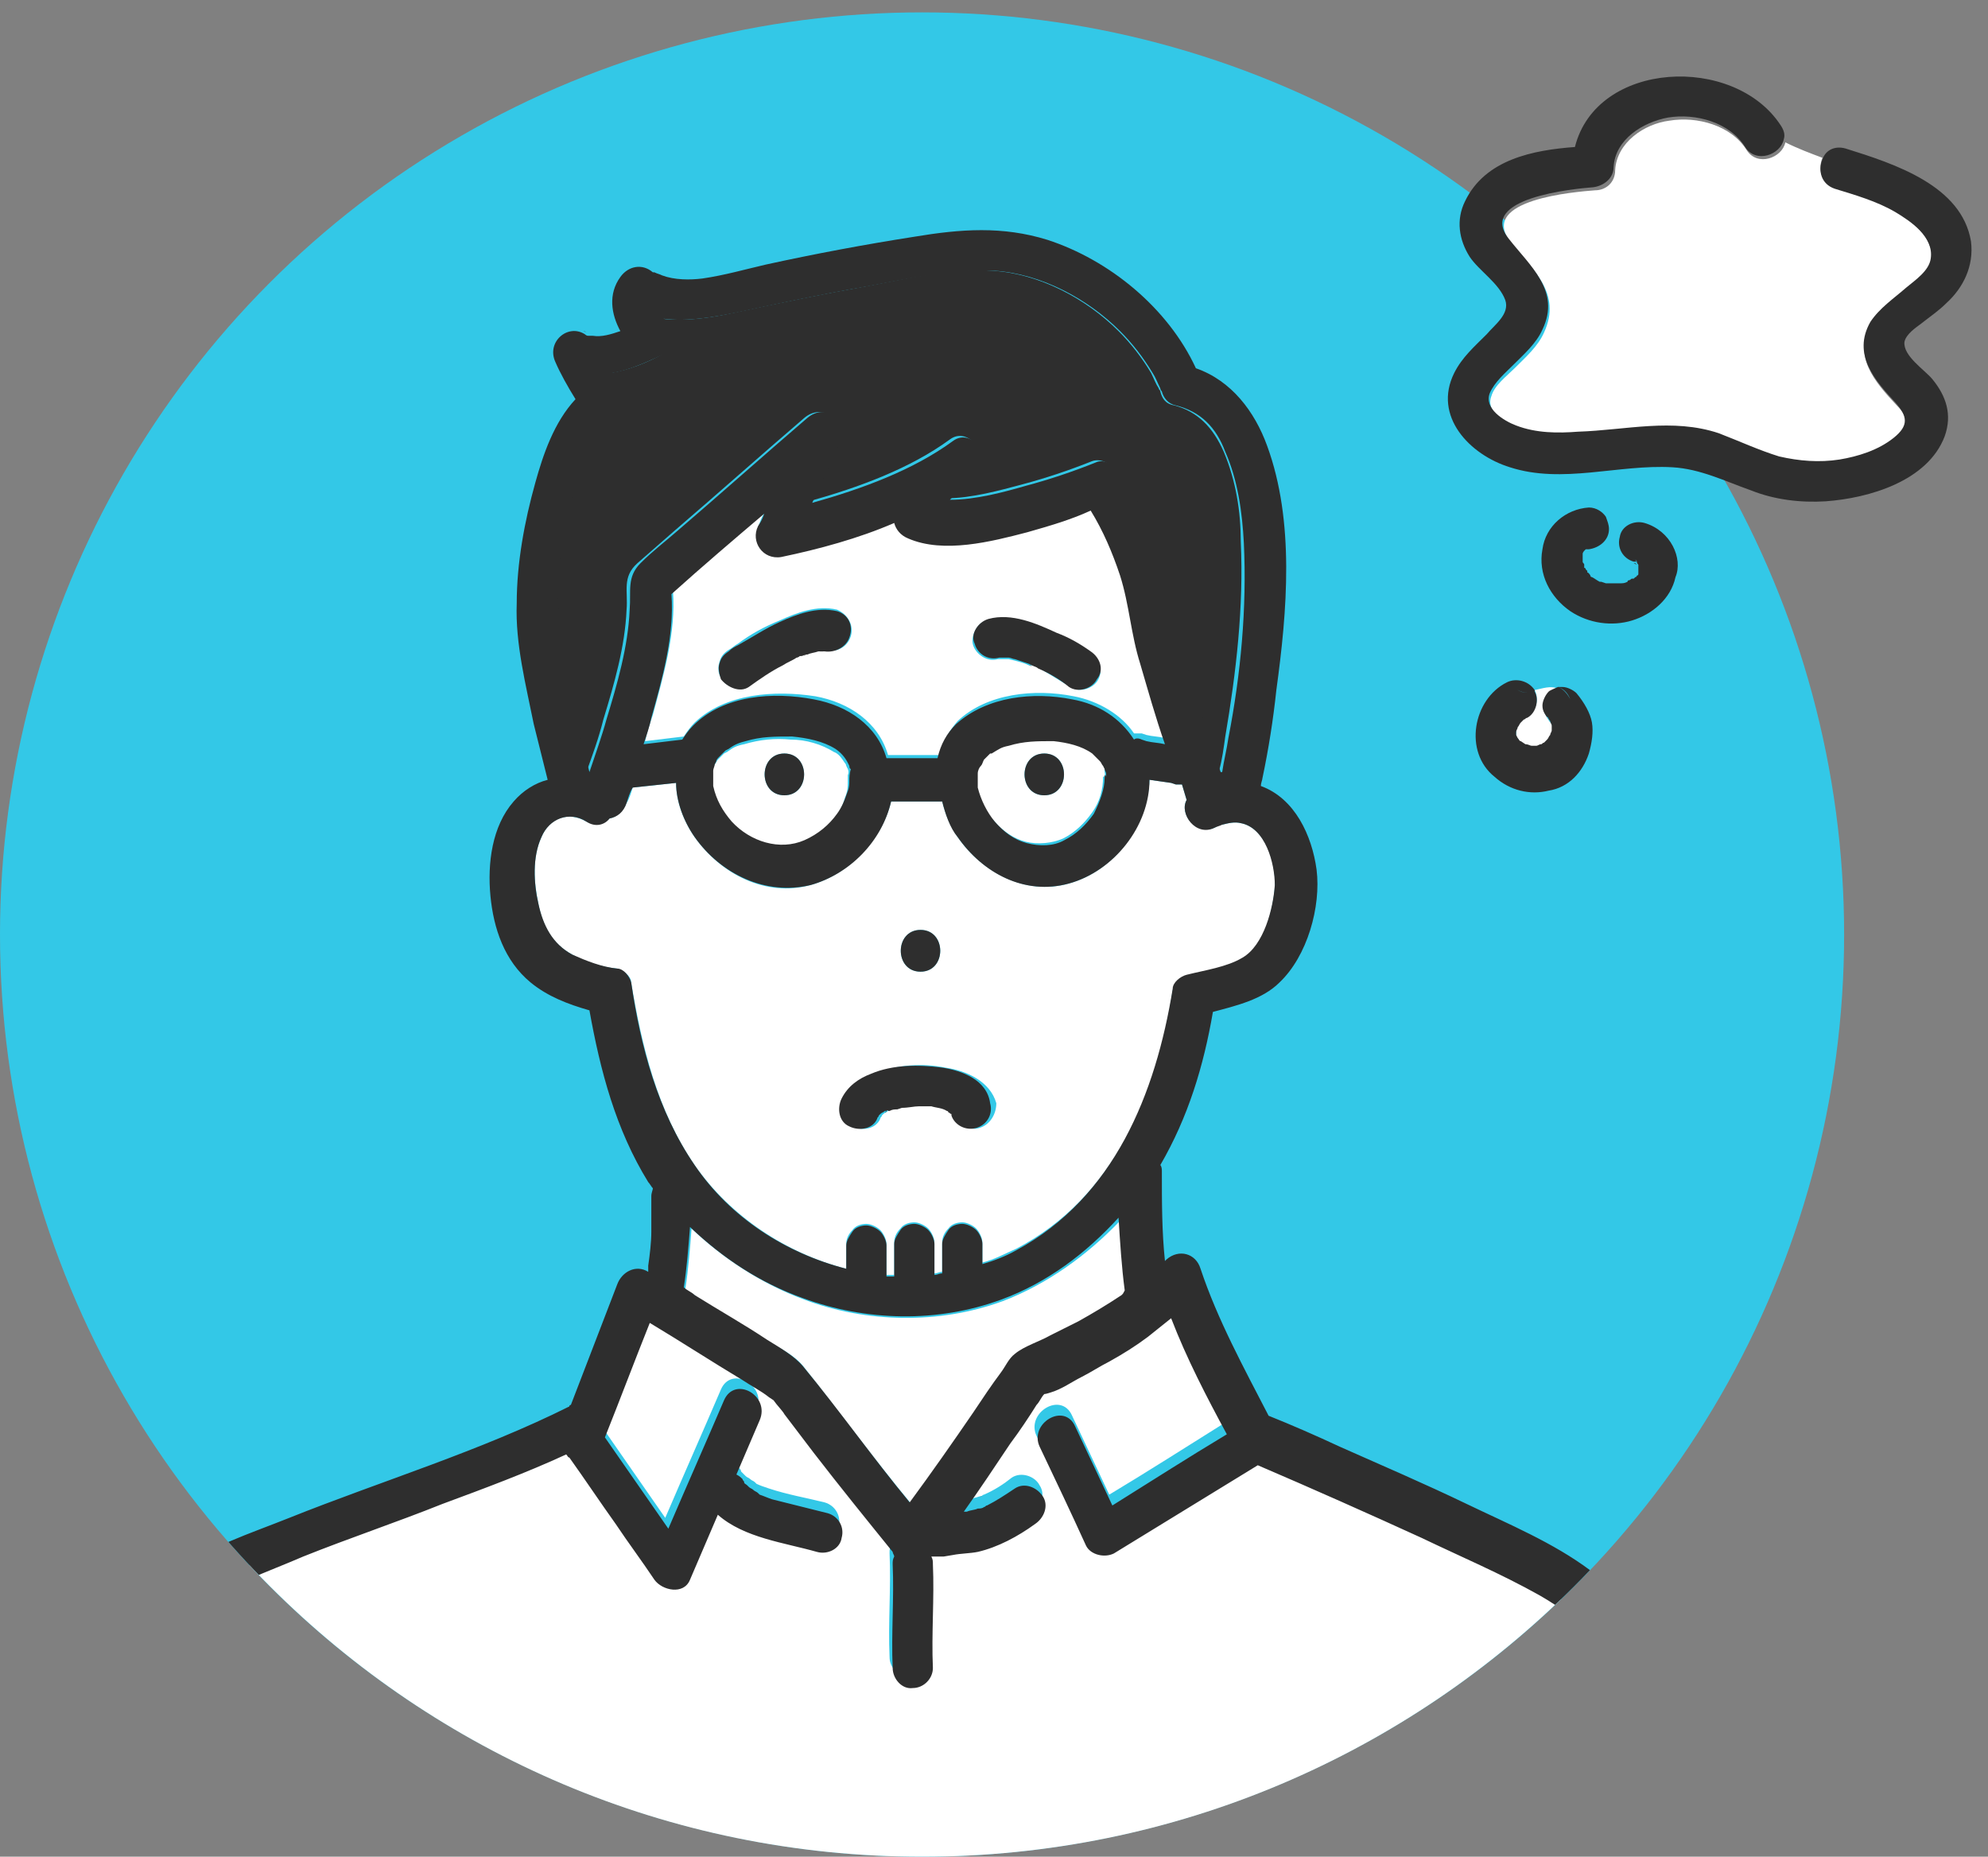 <?xml version="1.0" encoding="utf-8"?>
<!-- Generator: Adobe Illustrator 26.5.1, SVG Export Plug-In . SVG Version: 6.00 Build 0)  -->
<svg version="1.1" id="Layer_2_00000139267238258153681060000016363847199860675512_"
	 xmlns="http://www.w3.org/2000/svg" xmlns:xlink="http://www.w3.org/1999/xlink" x="0px" y="0px" viewBox="0 0 128.5 120"
	 style="enable-background:new 0 0 128.5 120;" xml:space="preserve">
<rect x="0" y="0" width="128.5" height="120" fill="#808080" stroke="none"/>
<style type="text/css">
	.st0{fill:#33C8E7;}
	.st1{clip-path:url(#SVGID_00000008868234074335343990000015630178145117110703_);}
	.st2{fill:#FFFFFF;}
	.st3{fill:#2E2E2E;}
</style>
<g id="_デザイン">
	<circle class="st0" cx="59.6" cy="60.4" r="59.6"/>
	<g>
		<defs>
			<path id="SVGID_1_" d="M119.2,60.4c0,32.9-26.7,59.6-59.6,59.6S0,93.3,0,60.4S26.7,0.8,59.6,0.8c6,0,12,0.9,17.7,2.7
				c2.8,0.9,5.5,1.9,8.1,3.2c1.3,0.6,2.6,1.3,3.8,2c0.6,0.3,2.3,2.2,2.6,0.9c0.8-3.5,16.3-10.8,22-9.4c24.2,5.9,18.3,24.1,17.7,29.5
				c-0.6,5.7-11.5,14-12.4,14.7c-1.9,1.5-0.9,4.9-0.6,6.8C119,54.2,119.2,57.3,119.2,60.4z"/>
		</defs>
		<clipPath id="SVGID_00000015325732549564191000000016375019902370192289_">
			<use xlink:href="#SVGID_1_"  style="overflow:visible;"/>
		</clipPath>
		<g style="clip-path:url(#SVGID_00000015325732549564191000000016375019902370192289_);">
			<path class="st0" d="M60.8,99.9L60.8,99.9L60.8,99.9z"/>
			<path class="st2" d="M64.8,84.1c-4.1,1.5-8.8,1.4-12.8-0.1c-2.7-1-5.2-2.6-7.3-4.6c-0.1,1.3-0.2,2.6-0.4,3.9
				c0.2,0.2,0.5,0.3,0.7,0.5c1.5,1,3.1,1.9,4.7,2.9c0.8,0.5,1.7,0.9,2.3,1.7c2.3,2.9,4.5,5.9,6.9,8.8c1.4-1.9,2.7-3.9,4.1-5.8
				c0.6-0.8,1.2-1.7,1.8-2.6c0.3-0.4,0.5-0.9,0.9-1.2c0.6-0.5,1.6-0.8,2.3-1.2c0.6-0.3,1.2-0.6,1.8-0.9c1-0.5,1.9-1.1,2.8-1.7
				c0.1-0.1,0.2-0.1,0.2-0.2c-0.2-1.6-0.3-3.2-0.4-4.7C70.3,81.1,67.7,83,64.8,84.1L64.8,84.1z"/>
			<path class="st2" d="M80.2,53.2c-0.4-0.1-0.8,0-1.2,0.1c-0.2,0-0.3,0.1-0.5,0.2c-1.2,0.5-2.3-0.9-1.8-1.8c-0.1-0.3-0.2-0.7-0.3-1
				c-0.1,0-0.3,0-0.4,0l-0.3-0.1l-1.4-0.2c-0.1,3-2.3,5.9-5.2,6.7c-2.8,0.8-5.6-0.7-7.2-3c-0.5-0.7-0.8-1.5-1-2.3h-3.3
				c-0.6,2.5-2.7,4.7-5.2,5.4c-2.9,0.8-5.8-0.7-7.5-3.1c-0.7-1-1.2-2.3-1.2-3.5l-2.8,0.3c-0.1,0.3-0.2,0.7-0.4,1
				c-0.2,0.5-0.6,0.9-1.1,1c-0.4,0.4-0.9,0.5-1.5,0.2c-1.2-0.7-2.4-0.2-2.9,1c-0.6,1.3-0.5,2.9-0.2,4.3c0.3,1.5,0.9,2.6,2.2,3.3
				c0.9,0.5,1.9,0.8,2.9,0.9c0.4,0.1,0.9,0.5,0.9,0.9c0.7,4.2,1.7,8.3,4.1,11.8c2.3,3.3,5.9,5.7,9.8,6.7v-1.6c0-0.4,0.2-0.7,0.4-0.9
				c0.2-0.3,0.6-0.4,0.9-0.4c0.3,0,0.7,0.2,0.9,0.4c0.2,0.2,0.4,0.6,0.4,0.9v2c0.2,0,0.3,0,0.5,0v-2.1c0-0.4,0.2-0.7,0.4-0.9
				c0.2-0.3,0.6-0.4,0.9-0.4c0.3,0,0.7,0.2,0.9,0.4c0.2,0.2,0.4,0.6,0.4,0.9v2c0.2,0,0.3-0.1,0.5-0.1v-1.9c0-0.4,0.2-0.7,0.4-0.9
				c0.2-0.3,0.6-0.4,0.9-0.4c0.3,0,0.7,0.2,0.9,0.4s0.4,0.6,0.4,0.9v1.3c0.8-0.2,1.5-0.6,2.2-0.9C72,77.4,74.8,70.7,75.8,64
				c0.1-0.4,0.5-0.8,0.9-0.9c1.1-0.3,2.6-0.5,3.6-1.1c1.4-0.8,2-3.2,2.1-4.7C82.5,55.8,81.8,53.5,80.2,53.2L80.2,53.2z M59.5,60.1
				c1.7,0,1.7,2.7,0,2.7S57.8,60.1,59.5,60.1z M63.3,72.9c-0.6,0.2-1.3-0.2-1.6-0.8c0,0,0,0,0-0.1c0,0,0-0.1-0.1-0.1
				c-0.1,0-0.1-0.1-0.2-0.1c0,0-0.1,0-0.1-0.1c0,0,0,0,0,0c-0.3-0.1-0.7-0.2-1-0.3h0c-0.1,0-0.2,0-0.2,0c-0.2,0-0.4,0-0.6,0
				c-0.4,0-0.8,0-1.1,0.1h0.2c0,0-0.1,0-0.2,0c-0.1,0-0.2,0-0.3,0.1c-0.2,0-0.3,0.1-0.5,0.1l-0.1,0c0,0-0.1,0-0.1,0.1
				c-0.1,0.1-0.2,0.1-0.3,0.2l-0.1,0.1c0,0.1-0.1,0.1-0.1,0.2c-0.3,0.7-1.2,0.8-1.8,0.5c-0.7-0.3-0.8-1.2-0.5-1.8
				c0.4-0.8,1.1-1.3,1.9-1.6c1.5-0.6,3.1-0.7,4.6-0.4c1.4,0.2,2.9,0.9,3.3,2.3C64.4,72,64,72.7,63.3,72.9L63.3,72.9z"/>
			<path class="st0" d="M53,42.1c0,0,0.1,0,0.2,0h0C53,42,52.9,42.1,53,42.1z"/>
			<path class="st2" d="M71.4,49.9c0-0.1,0-0.1,0-0.2c0-0.1-0.1-0.2-0.1-0.3c0,0-0.1-0.2-0.1-0.2C71.1,49.1,71.1,49,71,49
				c0,0,0,0-0.1-0.1c-0.1-0.1-0.2-0.2-0.3-0.3c0,0-0.1,0-0.1-0.1c-0.7-0.5-1.6-0.8-2.5-0.8c-1.1-0.1-1.9,0-2.9,0.3
				c-0.4,0.1-0.6,0.2-1.1,0.5c0,0-0.1,0-0.1,0c-0.1,0.1-0.2,0.1-0.2,0.2c-0.1,0.1-0.1,0.1-0.2,0.2l0,0c0,0,0,0,0,0
				c-0.1,0.1-0.2,0.2-0.2,0.4c0,0,0,0,0,0c-0.1,0.2-0.1,0.4-0.2,0.5V50c0,0.1,0,0.3,0,0.4c0,0.1,0,0.1,0,0.2c0,0,0,0.2,0,0.2
				c0.2,0.9,0.5,1.6,1.1,2.2c0.6,0.7,1.3,1.2,2.1,1.4c0.8,0.2,1.7,0.1,2.4-0.2c0.8-0.4,1.4-1,1.9-1.7c0.5-0.7,0.7-1.5,0.7-2.3
				C71.5,50.2,71.4,49.9,71.4,49.9L71.4,49.9z M67.5,51.4c-1.7,0-1.7-2.7,0-2.7S69.2,51.4,67.5,51.4z"/>
			<path class="st0" d="M37.9,21.5C37.9,21.5,37.9,21.5,37.9,21.5L37.9,21.5L37.9,21.5z M53.4,42C53.4,42,53.4,42,53.4,42
				C53.4,42,53.4,42,53.4,42L53.4,42L53.4,42z M53.1,42C53.1,42,53.2,42,53.1,42C53.2,42,53.2,42,53.1,42L53.1,42z M53.3,42L53.3,42
				c0,0-0.1,0-0.1,0C53.2,42,53.3,42,53.3,42z M38,21.5C38,21.5,37.9,21.5,38,21.5C37.9,21.5,37.9,21.5,38,21.5z M52,42.4
				C52.1,42.3,52,42.3,52,42.4z"/>
			<path class="st0" d="M38,21.5L38,21.5L38,21.5L38,21.5z"/>
			<path class="st0" d="M37.9,21.5c0,0-0.1-0.1-0.2-0.1C37.7,21.4,37.8,21.5,37.9,21.5z M61.6,72C61.6,72,61.7,72,61.6,72
				C61.7,72,61.7,72,61.6,72C61.6,72,61.6,72,61.6,72L61.6,72z"/>
			<path class="st0" d="M61.7,72L61.7,72C61.7,72,61.7,72,61.7,72z M57.2,71.9C57.2,71.9,57.2,71.8,57.2,71.9L57.2,71.9
				C57.2,71.9,57.2,71.9,57.2,71.9z M57.3,71.8C57.3,71.8,57.3,71.8,57.3,71.8C57.4,71.8,57.4,71.8,57.3,71.8L57.3,71.8L57.3,71.8z
				 M61.8,72.1C61.8,72.1,61.8,72.2,61.8,72.1C61.8,72.2,61.8,72.2,61.8,72.1z M61.7,72.1L61.7,72.1C61.7,72.1,61.7,72.1,61.7,72.1
				C61.7,72.1,61.7,72.1,61.7,72.1L61.7,72.1z M61.7,72.1L61.7,72.1L61.7,72.1C61.7,72.1,61.7,72.1,61.7,72.1L61.7,72.1z M64.7,42.5
				C64.7,42.5,64.7,42.5,64.7,42.5C64.8,42.5,64.7,42.5,64.7,42.5C64.7,42.5,64.7,42.5,64.7,42.5z M64.6,42.5L64.6,42.5
				c0.1,0,0.1,0,0.1,0C64.6,42.5,64.6,42.5,64.6,42.5z M74.9,25.2C74.9,25.2,74.9,25.1,74.9,25.2z"/>
			<path class="st3" d="M79.1,29.2c-0.7-1.6-1.7-2.6-3.2-3c-0.6-0.1-0.8-0.5-0.9-0.9c0-0.1-0.1-0.1-0.1-0.2c-0.2-0.3-0.3-0.6-0.5-1
				c-0.6-1-1.3-1.9-2.1-2.7c-2.1-2.1-5.1-3.7-8.1-3.9c-2.7-0.2-5.5,0.5-8.2,1c-2.8,0.5-5.7,1.1-8.5,1.7c-1.4,0.3-3.1,0.6-4.7,0.4
				c0.1,0.1,0.2,0.1,0.3,0.2c0.7,0.5,0.4,1.7-0.3,2.1c-0.9,0.5-2.1,1-3.3,1.2c0.1,0.1,0.2,0.2,0,0.2c1.1,0.3,1.3,1.9,0.3,2.4
				c-1.9,1-2.5,4.1-3,6c-0.5,2.1-0.9,4.4-0.9,6.6c0.1,3.6,1.1,7.2,2,10.6c0,0,0,0,0,0c0.4-1.1,0.8-2.2,1.1-3.4
				c0.7-2.3,1.4-4.7,1.5-7.1c0.1-1.2-0.3-2.1,0.7-3c0.8-0.7,1.6-1.4,2.4-2.1c2.8-2.4,5.6-4.9,8.4-7.3c1.2-1,2.7,0.2,2.1,1.6
				c-0.6,1.3-1.2,2.6-1.8,3.8c3.2-0.9,6.5-2.1,9.1-4c1.2-0.9,2.7,1.1,1.6,2.1c-0.6,0.5-1.2,1.1-1.8,1.7c1.6,0,3.4-0.5,4.9-0.9
				c1.5-0.4,3-0.9,4.5-1.5c0.6-0.2,1.2,0.2,1.5,0.6c1.2,1.6,2.1,3.5,2.7,5.4c0.3,0.8,0.4,1.6,0.6,2.5c0.1,0.3,0.1,0.6,0.1,1
				c0,0.1,0,0.2,0.1,0.2c0.2,0.7,0.4,1.5,0.6,2.2c0.8,2.7,1.7,5.4,2.5,8.1c0,0,0.1,0,0.1,0c0.2-0.7,0.3-1.5,0.4-2.2
				c0.7-4.1,1.2-8.4,1-12.6C80.2,33.1,79.9,31.1,79.1,29.2L79.1,29.2z"/>
			<path class="st2" d="M72.5,37c-0.4-1.4-1.1-2.9-1.9-4.2c-1.3,0.5-2.7,1-4.1,1.4c-2.3,0.6-5.4,1.4-7.7,0.4c-0.5-0.2-0.8-0.5-0.9-1
				c-2.4,1-4.9,1.7-7.3,2.2c-1.2,0.3-2-0.9-1.5-2c0.1-0.3,0.2-0.5,0.4-0.8c-2,1.7-4,3.5-6,5.2c0.2,2.7-0.6,5.4-1.3,8
				c-0.2,0.6-0.4,1.2-0.5,1.7l2.5-0.3h0c0.2-0.3,0.4-0.6,0.7-0.9c2-1.9,5.2-2.1,7.8-1.7c2.2,0.4,4.1,1.7,4.7,3.8h3.3
				c0.2-0.8,0.6-1.5,1.2-2.2c1.9-1.8,5-2.1,7.5-1.6c1.6,0.3,3.1,1.2,3.9,2.4h0c0.2,0,0.3,0,0.5,0l0.3,0.1c0.4,0.1,0.8,0.1,1.2,0.2
				c-0.6-1.7-1.1-3.5-1.6-5.2C73.2,40.8,73,38.9,72.5,37L72.5,37z M55,41.1c-0.2,0.7-0.9,1.1-1.6,0.9c0,0,0,0-0.1,0h-0.2
				c-0.1,0-0.1,0-0.2,0c-0.2,0-0.5,0.1-0.7,0.2c-0.1,0-0.2,0.1-0.4,0.1c0,0-0.1,0-0.1,0c-0.1,0-0.2,0.1-0.2,0.1
				c-0.3,0.2-0.6,0.3-0.9,0.5c-0.8,0.4-1.5,0.9-2.2,1.4c-0.6,0.4-1.5,0.1-1.8-0.5c-0.2-0.3-0.2-0.7-0.1-1c0.1-0.4,0.3-0.6,0.6-0.8
				c0.2-0.1,0.4-0.3,0.6-0.4c0.8-0.6,1.7-1.1,2.7-1.5c1.1-0.5,2.4-1,3.7-0.7C54.8,39.7,55.2,40.4,55,41.1L55,41.1z M71,43.9
				c-0.3,0.6-1.2,0.9-1.8,0.5c-0.7-0.4-1.3-0.8-2-1.2c-0.1-0.1-0.3-0.1-0.4-0.2L66.5,43c0,0,0,0,0,0c0.1,0,0.3,0.1,0,0c0,0,0,0,0,0
				c-0.4-0.2-0.9-0.3-1.3-0.4c-0.1,0-0.1,0-0.2,0c-0.1,0-0.2,0-0.3,0c-0.2,0-0.2,0-0.2,0c-0.7,0.2-1.4-0.3-1.6-0.9s0.3-1.5,0.9-1.6
				c1.5-0.4,3.1,0.3,4.4,0.9c0.8,0.4,1.5,0.8,2.2,1.2C71.1,42.5,71.3,43.3,71,43.9L71,43.9z"/>
			<path class="st2" d="M54.8,49.7c0,0-0.1-0.2-0.1-0.2c0,0,0-0.1-0.1-0.2c-0.2-0.3-0.4-0.6-0.7-0.7c-0.8-0.5-1.8-0.8-2.8-0.8
				c-1-0.1-2,0-3,0.3c-0.5,0.1-0.7,0.2-1.1,0.5l-0.2,0.1c0,0-0.1,0.1-0.1,0.1c0,0-0.3,0.3-0.3,0.3c-0.1,0.1-0.1,0.2-0.2,0.3
				c0,0-0.1,0.2-0.1,0.2c0,0.1-0.1,0.3-0.1,0.4c0,0,0,0.2,0,0.2v0.4c0,0.1,0,0.2,0,0.2c0,0,0,0.2,0,0.2c0.2,0.9,0.6,1.6,1.2,2.3
				c1.3,1.3,3.1,1.9,4.7,1.2c0.8-0.4,1.6-1,2.1-1.7c0.3-0.4,0.5-0.8,0.6-1.2c0.2-0.5,0.2-0.7,0.2-1.1c0-0.1,0-0.3,0-0.4
				C54.9,49.9,54.8,49.7,54.8,49.7L54.8,49.7z M50.7,51.4c-1.7,0-1.7-2.7,0-2.7S52.4,51.4,50.7,51.4z M99.3,102.4
				c-2.4-1.4-5-2.5-7.6-3.7c-3.5-1.6-7-3.2-10.6-4.7l-9.3,5.7c-0.6,0.3-1.5,0.2-1.8-0.5c-1-2.1-2-4.2-3-6.4
				c-0.7-1.5,1.6-2.9,2.3-1.3c0.8,1.7,1.6,3.4,2.4,5.1c2.5-1.5,5-3.1,7.4-4.6c-1.3-2.4-2.6-4.9-3.6-7.5c-0.5,0.4-1,0.8-1.5,1.2
				c-0.8,0.6-1.7,1.1-2.5,1.6c-0.6,0.3-1.2,0.7-1.8,1c-0.6,0.3-1.3,0.8-2,1c0,0-0.4,0.2-0.4,0.1c-0.2,0.2-0.3,0.5-0.5,0.7
				c-0.6,0.8-1.2,1.7-1.7,2.5c-1,1.5-2,2.9-3,4.4l0.2,0c0.2-0.1,0.5-0.1,0.7-0.2c0.1,0,0.3-0.1,0.4-0.1c0.1,0,0.1-0.1,0.2-0.1h0
				c-0.1,0-0.3,0.1,0,0h0c0.7-0.3,1.3-0.7,1.8-1.1c0.6-0.4,1.5-0.1,1.8,0.5c0.4,0.6,0.1,1.4-0.5,1.8c-1.1,0.8-2.3,1.5-3.7,1.8
				c-0.5,0.1-1.1,0.2-1.6,0.2l-0.6,0.1c0,0-0.1,0-0.2,0h0c0,0-0.1,0-0.1,0c-0.2,0-0.3,0-0.5,0c0.1,0.2,0.1,0.3,0.1,0.5
				c0.1,2.2-0.1,4.5,0,6.7c0,0.7-0.6,1.3-1.3,1.3c-0.7,0-1.3-0.6-1.3-1.3c-0.1-2.2,0.1-4.5,0-6.7c0-0.2,0-0.4,0.1-0.5
				c0-0.1-0.1-0.2-0.1-0.3c-1.8-2.1-3.5-4.2-5.1-6.4c-0.7-0.8-1.3-1.7-1.9-2.5c-0.2-0.2-0.5-0.6-0.7-0.9c-0.1-0.1-0.2-0.2-0.3-0.2
				c-0.6-0.4-1.2-0.7-1.7-1.1c-2-1.2-4-2.5-6-3.7c-1,2.5-1.9,4.9-2.9,7.4c1.4,2,2.7,3.9,4.1,5.9c1.2-2.8,2.4-5.5,3.6-8.3
				c0.7-1.6,3-0.2,2.3,1.3l-1.5,3.5c0.1,0.1,0.3,0.2,0.4,0.3c0,0,0.1,0.1,0.1,0.2c0.1,0.1,0.2,0.2,0.2,0.2c0,0,0,0,0.1,0.1
				c0.1,0.1,0.2,0.1,0.3,0.2c0.1,0.1,0.2,0.1,0.3,0.2l0.1,0.1h0c0.2,0.1,0.5,0.2,0.8,0.3c1.2,0.4,2.4,0.6,3.6,0.9
				c0.7,0.2,1.1,0.9,0.9,1.6s-1,1.1-1.6,0.9c-2.1-0.6-4.7-0.9-6.4-2.4c-0.6,1.4-1.2,2.8-1.8,4.2c-0.4,1-1.8,0.7-2.3,0
				c-0.8-1.2-1.7-2.4-2.5-3.6c-1-1.4-2-2.9-3-4.3c-0.1-0.1-0.1-0.2-0.2-0.2c-2.6,1.2-5.3,2.2-8,3.2c-3,1.1-6,2.2-9,3.4
				c-2.4,0.9-5.1,1.8-7.1,3.4c-2.2,1.6-3.7,4.2-4.9,6.5c-1.2,2.2-2.1,4.6-2.6,15.4h104c-0.4-11.1-1.2-13.8-2.6-16.2
				C104.5,106.3,102.2,104,99.3,102.4L99.3,102.4z M100.7,44.5c-0.5-0.2-1,0-1.5,0.1c0.3,0.6,0.1,1.4-0.5,1.7
				c-0.1,0-0.1,0.1-0.2,0.1c-0.1,0.1-0.1,0.1-0.2,0.2c-0.1,0.1-0.1,0.2-0.2,0.3c0,0.1-0.1,0.2-0.1,0.3v0.3c0,0.1,0,0.2,0.1,0.2
				l0.1,0.2c0.1,0.1,0.1,0.1,0.2,0.2c0.1,0.1,0.2,0.1,0.3,0.2c0.1,0,0.2,0.1,0.4,0.1h0.3c0.1,0,0.2,0,0.3-0.1c0.1,0,0.1-0.1,0.2-0.1
				c0.1,0,0.1-0.1,0.2-0.2c0.1-0.1,0.1-0.2,0.2-0.3c0-0.1,0.1-0.2,0.1-0.3v-0.3c0-0.1-0.1-0.2-0.1-0.3c-0.1-0.1-0.1-0.2-0.2-0.3
				c0,0,0.1,0.1,0.1,0.2c-0.2-0.3-0.4-0.6-0.4-0.9c0-0.3,0.2-0.7,0.4-0.9C100.2,44.6,100.5,44.5,100.7,44.5L100.7,44.5z M122.5,13.6
				c-1.2-0.7-2.6-1.1-3.9-1.5c-0.9-0.3-1.1-1.2-0.8-1.9c-0.8-0.3-1.6-0.6-2.4-1c-0.2,1-1.8,1.6-2.5,0.5c-1-1.6-3.2-2.2-5-1.9
				c-1.6,0.2-3.4,1.4-3.5,3.2c0,0.8-0.6,1.3-1.3,1.3c-1.3,0.1-7.5,0.6-5.5,3.3c1.4,1.8,3.4,3.3,2.2,5.9c-0.4,0.9-1.2,1.6-1.9,2.3
				c-0.5,0.5-1.3,1.1-1.5,1.8c-0.4,1,0.9,1.8,1.7,2.1c1.2,0.5,2.7,0.5,4,0.4c3-0.2,6.1-0.9,9.1,0.1c1.3,0.4,2.6,1.1,3.9,1.5
				c1.2,0.3,2.6,0.4,3.9,0.2c1.2-0.2,2.6-0.6,3.5-1.4c1-0.8,0.9-1.5,0.1-2.3c-1.4-1.5-2.9-3.2-1.6-5.2c0.6-0.9,1.5-1.6,2.3-2.2
				c0.6-0.5,1.5-1.1,1.6-1.9C125,15.3,123.5,14.2,122.5,13.6L122.5,13.6z"/>
			<path class="st0" d="M105.8,36.5L105.8,36.5C105.8,36.5,105.8,36.5,105.8,36.5C105.8,36.6,105.8,36.6,105.8,36.5
				C105.8,36.6,105.8,36.6,105.8,36.5L105.8,36.5L105.8,36.5z M105.7,36.4L105.7,36.4L105.7,36.4L105.7,36.4z M105.6,36.4
				C105.5,36.4,105.5,36.4,105.6,36.4C105.6,36.4,105.6,36.4,105.6,36.4C105.6,36.4,105.7,36.4,105.6,36.4
				C105.7,36.4,105.6,36.4,105.6,36.4L105.6,36.4z M105.7,36.4C105.6,36.4,105.6,36.4,105.7,36.4C105.6,36.4,105.6,36.4,105.7,36.4
				L105.7,36.4z M104.1,37.9L104.1,37.9C104.1,37.9,104.1,37.9,104.1,37.9C104,37.9,104,37.9,104.1,37.9L104.1,37.9z M102.6,37.1
				C102.6,37.1,102.7,37.1,102.6,37.1C102.7,37.1,102.6,37.1,102.6,37.1L102.6,37.1z M104.1,37.9C104.1,37.9,104.2,37.9,104.1,37.9
				C104.2,38,104.2,38,104.1,37.9C104.2,37.9,104.1,37.9,104.1,37.9z M105.9,36.8L105.9,36.8L105.9,36.8z M105.9,36.8V37
				C105.9,37,105.9,37,105.9,36.8C105.9,36.9,105.9,36.9,105.9,36.8L105.9,36.8z M102.7,37.1C102.7,37.1,102.7,37.2,102.7,37.1
				C102.8,37.3,102.8,37.2,102.7,37.1C102.7,37.1,102.7,37.1,102.7,37.1z M105.7,36.5L105.7,36.5L105.7,36.5z M105.8,36.5
				C105.8,36.5,105.8,36.5,105.8,36.5C105.7,36.5,105.8,36.5,105.8,36.5z M105.7,36.5L105.7,36.5C105.7,36.5,105.7,36.5,105.7,36.5
				L105.7,36.5z M105.7,36.5L105.7,36.5L105.7,36.5z"/>
			<path class="st0" d="M105.7,36.5C105.7,36.5,105.7,36.5,105.7,36.5L105.7,36.5C105.7,36.5,105.7,36.5,105.7,36.5L105.7,36.5z
				 M102.5,36.9C102.5,36.9,102.6,37,102.5,36.9L102.5,36.9C102.6,37,102.6,36.9,102.5,36.9L102.5,36.9z M102.4,36.6
				C102.4,36.6,102.4,36.5,102.4,36.6l0-0.1C102.5,36.5,102.4,36.5,102.4,36.6z M102.8,35.9C102.8,35.9,102.8,35.8,102.8,35.9
				C102.9,35.8,102.8,35.9,102.8,35.9z M102.5,36.9C102.5,36.9,102.5,36.9,102.5,36.9C102.5,36.9,102.5,36.9,102.5,36.9
				C102.5,36.8,102.5,36.8,102.5,36.9L102.5,36.9z M102.8,35.9C102.7,35.9,102.7,35.9,102.8,35.9z M102.4,36.6L102.4,36.6
				L102.4,36.6z M102.5,36.7C102.5,36.8,102.5,36.7,102.5,36.7z M105.7,36.4C105.7,36.4,105.7,36.4,105.7,36.4L105.7,36.4
				L105.7,36.4z"/>
			<path class="st3" d="M119.3,9.6c-0.7-0.2-1.3,0.1-1.5,0.7c0.8,0.3,1.5,0.4,2.3,0.4c-0.8,0-1.5-0.2-2.3-0.4
				c-0.3,0.7-0.1,1.6,0.8,1.9c1.3,0.4,2.7,0.8,3.9,1.5c1,0.6,2.5,1.6,2.3,3c-0.1,0.8-1,1.4-1.6,1.9c-0.8,0.7-1.7,1.3-2.3,2.2
				c-1.2,2.1,0.3,3.8,1.6,5.2c0.8,0.9,0.9,1.5-0.1,2.3c-1,0.8-2.3,1.2-3.5,1.4c-1.3,0.2-2.6,0.1-3.9-0.2c-1.3-0.4-2.6-1-3.9-1.5
				c-3-1-6-0.2-9.1-0.1c-1.3,0.1-2.7,0.1-4-0.4c-0.8-0.3-2.1-1.1-1.7-2.1c0.3-0.7,1-1.3,1.5-1.8c0.7-0.7,1.5-1.4,1.9-2.3
				c1.2-2.5-0.8-4.1-2.2-5.9c-2-2.6,4.2-3.2,5.5-3.3c0.7-0.1,1.3-0.6,1.3-1.3c0.1-1.8,1.9-2.9,3.5-3.2c1.8-0.3,4,0.3,5,1.9
				c0.7,1.1,2.3,0.5,2.5-0.5l-0.6-0.3l0.6,0.3c0.1-0.3,0-0.6-0.2-0.9c-3-4.6-11.9-4.2-13.3,1.4c-2.7,0.2-5.8,0.8-7.1,3.5
				c-0.6,1.2-0.4,2.5,0.3,3.6c0.6,0.9,1.9,1.7,2.3,2.8c0.3,0.9-0.7,1.6-1.2,2.2c-0.8,0.8-1.6,1.5-2.1,2.5c-1.4,2.8,1,5.3,3.6,6.1
				c3.4,1.1,7-0.2,10.5,0c1.8,0.1,3.4,0.9,5.1,1.5c1.5,0.6,3.2,0.8,4.8,0.7c2.8-0.2,6.6-1.3,7.7-4.2c0.5-1.4,0.1-2.6-0.8-3.7
				c-0.5-0.6-1.9-1.5-1.8-2.4c0.1-0.5,0.7-0.9,1.1-1.2c0.5-0.4,1.1-0.8,1.6-1.3c1.1-1,1.8-2.4,1.6-4C126.8,12,122.5,10.6,119.3,9.6
				L119.3,9.6z M105.9,36.8L105.9,36.8z M104,37.9l0.1,0h0C104.1,37.9,104,37.9,104,37.9z M105.7,36.4
				C105.7,36.4,105.7,36.5,105.7,36.4L105.7,36.4L105.7,36.4L105.7,36.4z"/>
			<path class="st3" d="M106.3,33.8c-0.7-0.2-1.5,0.2-1.6,0.9c-0.2,0.7,0.2,1.4,0.9,1.6c0,0,0,0,0.1,0c0,0,0,0,0.1,0l-0.1-0.1
				c0,0,0.1,0,0.1,0.1h0v0c0,0,0,0,0,0h0h0c0,0,0,0,0,0c0,0,0.1,0,0,0c0,0,0,0,0,0c0,0,0,0,0,0c0,0,0,0,0,0c0,0,0,0,0,0
				c0,0,0,0.1,0.1,0.2c0,0,0,0,0,0.1v-0.1v0.1c0,0,0,0,0,0.1c0,0.1,0,0.1,0,0.1v0.1c0,0.1,0,0.1,0,0.2c0,0,0,0.1-0.1,0.1
				c0,0,0,0.1-0.1,0.1l-0.1,0.1l-0.1,0c-0.1,0-0.1,0.1-0.2,0.1c0,0-0.1,0-0.1,0.1c-0.2,0.1-0.3,0.1-0.5,0.1h-0.5c0,0,0,0,0,0
				c0,0,0,0-0.1,0h-0.1c-0.1,0-0.1,0-0.1,0c0,0-0.1,0-0.1,0l-0.3-0.1c0,0-0.1,0-0.1,0c-0.2-0.1-0.3-0.2-0.5-0.3c0,0-0.1,0-0.1-0.1
				c0,0-0.1-0.2-0.2-0.2c0,0.1,0.1,0.1,0,0c0,0,0,0,0-0.1l0,0c0,0,0,0,0,0c0,0,0,0-0.1-0.1c0,0,0-0.1-0.1-0.1v0c0,0,0,0,0-0.1
				c0,0,0,0,0,0c0-0.1,0-0.1,0-0.1c0-0.1-0.1-0.1-0.1-0.2v0v-0.1v0c0,0,0,0,0,0.1c0,0,0-0.1,0-0.1v0c0-0.1,0-0.1,0-0.1
				c0,0,0-0.1,0-0.2c0,0,0,0,0-0.1c0-0.1,0.1-0.2,0.1-0.2c0,0,0.1-0.1,0.1-0.1c0,0,0,0,0,0c0,0,0.1,0,0.1,0c0,0,0.1,0,0.1,0
				c0.7-0.1,1.3-0.6,1.3-1.3c0-0.3-0.1-0.5-0.2-0.8c-0.2-0.3-0.6-0.6-1.1-0.6c-1.5,0.1-2.8,1.2-3,2.7c-0.3,1.6,0.5,3.1,1.8,4
				c1.2,0.8,2.7,1,4,0.6c1.3-0.4,2.5-1.4,2.8-2.8C108.8,36.1,108,34.3,106.3,33.8L106.3,33.8z M102.8,35.8
				C102.8,35.8,102.8,35.8,102.8,35.8C102.8,35.8,102.8,35.8,102.8,35.8z M102.8,35.9C102.7,35.9,102.7,35.9,102.8,35.9z
				 M102.4,36.6L102.4,36.6L102.4,36.6z M102.5,36.7C102.5,36.7,102.5,36.8,102.5,36.7z"/>
			<path class="st3" d="M105.7,36.4L105.7,36.4L105.7,36.4L105.7,36.4L105.7,36.4z"/>
			<path class="st3" d="M102.7,37.1C102.7,37.1,102.7,37.2,102.7,37.1C102.7,37.1,102.7,37.1,102.7,37.1L102.7,37.1z M102.5,36.9
				C102.5,36.9,102.5,37,102.5,36.9C102.6,36.9,102.5,36.9,102.5,36.9C102.5,36.9,102.5,36.9,102.5,36.9L102.5,36.9z M105.8,36.5
				L105.8,36.5C105.7,36.5,105.7,36.5,105.8,36.5C105.7,36.5,105.7,36.5,105.8,36.5L105.8,36.5c-0.1-0.1-0.1-0.1-0.1-0.1
				c0,0,0,0-0.1,0C105.6,36.4,105.6,36.4,105.8,36.5C105.7,36.5,105.7,36.5,105.8,36.5C105.8,36.6,105.8,36.6,105.8,36.5
				C105.8,36.6,105.8,36.6,105.8,36.5C105.8,36.5,105.8,36.5,105.8,36.5L105.8,36.5z M101.9,44.8c-0.2-0.2-0.6-0.4-0.9-0.4
				c-0.1,0-0.2,0-0.3,0c0.3,0.1,0.6,0.3,0.8,0.8c-0.2-0.4-0.5-0.7-0.8-0.8c-0.2,0.1-0.5,0.2-0.6,0.3c-0.2,0.2-0.4,0.6-0.4,0.9
				c0,0.4,0.2,0.6,0.4,0.9c0,0-0.1-0.1-0.1-0.2c0.1,0.1,0.1,0.2,0.2,0.3c0,0.1,0.1,0.2,0.1,0.3v0.3c0,0.1-0.1,0.2-0.1,0.3
				c-0.1,0.1-0.1,0.2-0.2,0.3c-0.1,0.1-0.1,0.1-0.2,0.2c-0.1,0-0.1,0.1-0.2,0.1c-0.1,0-0.2,0.1-0.3,0.1H99c-0.1,0-0.2-0.1-0.4-0.1
				l-0.3-0.2c-0.1,0-0.1-0.1-0.2-0.2l-0.1-0.2L98,47.6v-0.3c0-0.1,0.1-0.2,0.1-0.3c0.1-0.1,0.1-0.2,0.2-0.3c0.1-0.1,0.1-0.1,0.2-0.2
				c0.1,0,0.1-0.1,0.2-0.1c0.6-0.3,0.8-1.2,0.5-1.7c-0.5,0.1-0.9,0.1-1.2-0.2c0.3,0.3,0.8,0.3,1.2,0.2c0,0,0-0.1,0-0.1
				c-0.4-0.6-1.2-0.8-1.8-0.5c-2.2,1.1-2.8,4.5-0.8,6.1c1,0.9,2.3,1.2,3.5,0.9c1.3-0.2,2.2-1.2,2.6-2.4c0.2-0.7,0.3-1.4,0.2-2
				S102.4,45.4,101.9,44.8z M67.5,48.7c-1.7,0-1.7,2.7,0,2.7S69.2,48.7,67.5,48.7z M50.7,48.7c-1.7,0-1.7,2.7,0,2.7
				S52.4,48.7,50.7,48.7z M59.5,60.1c-1.7,0-1.7,2.7,0,2.7S61.2,60.1,59.5,60.1z M61.7,72.1C61.7,72.1,61.7,72.1,61.7,72.1
				L61.7,72.1L61.7,72.1L61.7,72.1z M57.2,71.9c0,0,0.1,0,0.1-0.1C57.3,71.8,57.3,71.8,57.2,71.9C57.3,71.8,57.2,71.9,57.2,71.9z"/>
			<path class="st3" d="M60.9,69c-1.5-0.2-3.2-0.2-4.6,0.4c-0.8,0.3-1.5,0.8-1.9,1.6c-0.3,0.6-0.2,1.5,0.5,1.8
				c0.6,0.3,1.5,0.2,1.8-0.5c0-0.1,0.1-0.1,0.1-0.2l0.1-0.1c0.1-0.1,0.2-0.1,0.3-0.2h0c0,0,0,0,0.1,0h0c0.1-0.1,0.1,0,0.1,0
				c0.1,0,0.1,0,0.1,0c0.2-0.1,0.3-0.1,0.5-0.1l0.3-0.1c0,0,0.1,0,0.2,0h-0.2c0.4,0,0.8-0.1,1.1-0.1c0.2,0,0.4,0,0.6,0
				c0.1,0,0.2,0,0.2,0h0c0.3,0.1,0.7,0.1,1,0.3c0,0,0,0,0,0c0,0,0.1,0,0.1,0.1c0.1,0,0.1,0.1,0.2,0.1c0,0,0,0.1,0.1,0.1
				c0,0,0-0.1-0.1-0.1c0,0,0,0,0,0c0,0,0,0,0,0.1v0l0,0c0,0,0,0,0,0c0.2,0.6,0.9,1,1.6,0.8c0.7-0.2,1.1-0.9,0.9-1.6
				C63.8,69.8,62.2,69.2,60.9,69L60.9,69z M61.7,72.1C61.8,72.2,61.8,72.2,61.7,72.1C61.8,72.2,61.8,72.2,61.7,72.1z"/>
			<path class="st3" d="M61.7,72C61.7,72,61.7,72,61.7,72C61.7,72.1,61.7,72.1,61.7,72C61.7,72.1,61.7,72.1,61.7,72L61.7,72z
				 M58.4,71.5C58.5,71.5,58.5,71.5,58.4,71.5z M70.5,42.1c-0.7-0.5-1.4-0.9-2.2-1.2c-1.3-0.6-2.9-1.3-4.4-0.9
				c-0.7,0.2-1.2,1-0.9,1.6c0.2,0.7,0.9,1.1,1.6,0.9c0,0,0.1,0,0.1,0c0,0,0.1,0,0.1,0c0,0-0.1,0-0.1,0H65c0.1,0,0.1,0,0.2,0
				c0.1,0,0.3,0.1,0.4,0.1c0.3,0.1,0.6,0.2,0.9,0.3c0,0,0,0,0,0c0,0,0,0,0,0l0.2,0.1c0.2,0.1,0.3,0.1,0.4,0.2c0.7,0.3,1.4,0.7,2,1.2
				c0.6,0.4,1.5,0.1,1.8-0.5C71.4,43.3,71.1,42.5,70.5,42.1L70.5,42.1z"/>
			<path class="st3" d="M64.6,42.5L64.6,42.5C64.5,42.6,64.5,42.6,64.6,42.5L64.6,42.5C64.7,42.5,64.6,42.5,64.6,42.5L64.6,42.5z
				 M66.5,43C66.8,43.1,66.7,43,66.5,43z M53.4,42L53.4,42L53.4,42L53.4,42C53.5,42.1,53.5,42.1,53.4,42C53.4,42,53.4,42,53.4,42
				L53.4,42z"/>
			<path class="st3" d="M54.1,39.5c-1.3-0.3-2.6,0.2-3.7,0.7c-0.9,0.4-1.8,1-2.7,1.5c-0.2,0.1-0.4,0.2-0.6,0.4
				c-0.3,0.2-0.5,0.4-0.6,0.8c-0.1,0.3,0,0.7,0.1,1c0.4,0.5,1.2,0.9,1.8,0.5c0.7-0.5,1.4-1,2.2-1.4c0.3-0.2,0.6-0.3,0.9-0.5
				c0.1,0,0.2-0.1,0.2-0.1c0,0,0.1,0,0.1,0c0.1,0,0.2-0.1,0.4-0.1c0.2-0.1,0.4-0.1,0.7-0.2c-0.1,0,0,0,0.1,0h0c0,0,0,0,0.1,0
				c0,0,0,0-0.1,0h0.2c0,0-0.1,0-0.1,0l0.1,0c0,0,0.1,0,0.1,0c0.7,0.1,1.4-0.3,1.6-0.9C55.2,40.4,54.8,39.7,54.1,39.5L54.1,39.5z
				 M52,42.4C52,42.3,52.1,42.3,52,42.4z"/>
			<path class="st3" d="M53,42.1c0,0,0.1,0,0.2,0C53.1,42,53,42.1,53,42.1L53,42.1z M37.9,21.5L37.9,21.5L37.9,21.5L37.9,21.5
				L37.9,21.5z"/>
			<path class="st3" d="M37.9,21.5C37.9,21.5,37.9,21.5,37.9,21.5L37.9,21.5z M37.9,21.5c-0.1-0.1-0.2-0.1-0.2-0.1
				C37.8,21.4,37.8,21.4,37.9,21.5L37.9,21.5z"/>
			<path class="st3" d="M102.8,101.5c-2.4-1.8-5.3-3-8-4.3c-2.7-1.3-5.5-2.5-8.2-3.7c-1.5-0.7-3.1-1.4-4.6-2
				c-1.6-3.1-3.3-6.2-4.4-9.5c-0.3-1-1.4-1.3-2.2-0.6c0,0-0.1,0.1-0.1,0.1c-0.2-1.9-0.2-3.8-0.2-5.8c0-0.1,0-0.3-0.1-0.4
				c1.8-3.1,2.8-6.4,3.4-9.9c1.5-0.4,3.2-0.8,4.3-1.9c1.8-1.7,2.7-4.9,2.4-7.3c-0.3-2.2-1.4-4.6-3.6-5.4c0-0.2,0.1-0.4,0.1-0.5
				c0.4-1.9,0.7-3.8,0.9-5.7c0.7-5.1,1.2-10.9-0.6-15.8c-0.8-2.2-2.3-4.2-4.6-5c-1.8-3.9-5.6-7-9.6-8.3c-2.9-0.9-5.6-0.7-8.6-0.2
				c-3.2,0.5-6.4,1.1-9.6,1.8c-1.3,0.3-2.7,0.7-4.1,0.9c-0.8,0.1-1.8,0.1-2.6-0.2c-0.2-0.1-0.3-0.1-0.5-0.2l-0.1,0
				c-0.7-0.6-1.6-0.4-2.1,0.3c-0.8,1.1-0.6,2.4,0,3.5c-0.6,0.2-1.2,0.4-1.8,0.3c0,0-0.2,0-0.3,0c0,0,0,0,0,0c0,0,0,0,0,0
				c-0.1,0-0.2-0.1-0.2-0.1c-1.1-0.7-2.5,0.5-1.9,1.8c0.3,0.7,0.8,1.6,1.3,2.4c-1.4,1.5-2.1,3.6-2.6,5.4c-0.7,2.5-1.2,5.2-1.2,7.8
				c-0.1,2.6,0.6,5.3,1.1,7.8c0.3,1.2,0.6,2.4,0.9,3.6c-0.8,0.2-1.6,0.7-2.2,1.4c-1.4,1.6-1.7,4-1.5,6.1c0.2,2.1,0.9,4.2,2.6,5.6
				c1.1,0.9,2.4,1.4,3.8,1.8c0.7,3.9,1.7,7.7,3.8,11.1c0.1,0.1,0.2,0.3,0.3,0.4c0,0.1-0.1,0.3-0.1,0.5c0,0.8,0,1.5,0,2.3
				c0,0.7-0.1,1.5-0.2,2.2c0,0.1,0,0.3,0,0.4c0,0,0,0,0,0c-0.8-0.5-1.7,0-2,0.8c-1,2.6-2,5.2-3,7.8c0,0-0.1,0-0.1,0.1
				c-5.8,2.9-12.1,4.8-18.1,7.2c-2.5,1-5.3,1.9-7.5,3.5c-2.4,1.7-4.1,4.2-5.5,6.7c-1.6,2.9-2.9,6.1-3.4,9.3h2.7
				c0.5-2.5,1.4-4.9,2.6-7.1c1.2-2.4,2.8-4.9,4.9-6.5c2.1-1.5,4.8-2.4,7.1-3.4c3-1.2,6-2.2,9-3.4c2.7-1,5.4-2,8-3.2
				c0.1,0.1,0.1,0.2,0.2,0.2c1,1.4,2,2.9,3,4.3c0.8,1.2,1.7,2.4,2.5,3.6c0.5,0.7,1.9,1,2.3,0c0.6-1.4,1.2-2.8,1.8-4.2
				c1.7,1.5,4.3,1.8,6.4,2.4c0.7,0.2,1.5-0.2,1.6-0.9c0.2-0.7-0.2-1.4-0.9-1.6c-1.2-0.3-2.4-0.6-3.6-0.9c-0.3-0.1-0.5-0.2-0.8-0.3h0
				l-0.1-0.1c-0.1-0.1-0.2-0.1-0.3-0.2c-0.1-0.1-0.2-0.1-0.3-0.2c0,0,0,0-0.1-0.1c-0.1-0.1-0.2-0.1-0.2-0.2c0-0.1-0.1-0.1-0.1-0.2
				c-0.1-0.1-0.2-0.2-0.4-0.3l1.5-3.5c0.7-1.6-1.6-2.9-2.3-1.3c-1.2,2.8-2.4,5.5-3.6,8.3c-1.4-2-2.7-3.9-4.1-5.9
				c1-2.5,1.9-4.9,2.9-7.4c2,1.2,4,2.5,6,3.7c0.6,0.4,1.2,0.7,1.7,1.1l0.3,0.2c0.2,0.3,0.6,0.7,0.7,0.9c0.6,0.8,1.3,1.7,1.9,2.5
				c1.7,2.2,3.4,4.3,5.1,6.4c0,0.1,0.1,0.2,0.1,0.3c-0.1,0.2-0.1,0.3-0.1,0.5c0.1,2.2-0.1,4.5,0,6.7c0,0.7,0.6,1.4,1.3,1.3
				c0.7,0,1.3-0.6,1.3-1.3c-0.1-2.2,0.1-4.5,0-6.7c0-0.2,0-0.3-0.1-0.5c0.2,0,0.3,0,0.5,0c0,0,0.1,0,0.1,0h0c0,0,0.1,0,0.2,0
				l0.6-0.1c0.5-0.1,1.1-0.1,1.6-0.2c1.3-0.3,2.6-1,3.7-1.8c0.6-0.4,0.9-1.2,0.5-1.8c-0.4-0.6-1.2-0.9-1.8-0.5
				c-0.6,0.4-1.2,0.8-1.8,1.1h0h0c-0.1,0-0.1,0.1-0.2,0.1c-0.1,0.1-0.3,0.1-0.4,0.1c-0.2,0.1-0.5,0.1-0.7,0.2l-0.2,0
				c1-1.4,2-2.9,3-4.4c0.6-0.8,1.2-1.7,1.7-2.5c0.2-0.2,0.3-0.5,0.5-0.7c0.1,0,0.4-0.1,0.4-0.1c0.7-0.2,1.4-0.7,2-1
				c0.6-0.3,1.2-0.7,1.8-1c0.9-0.5,1.7-1,2.5-1.6c0.5-0.4,1-0.8,1.5-1.2c1,2.6,2.3,5.1,3.6,7.5c-2.5,1.5-5,3.1-7.4,4.6
				c-0.8-1.7-1.6-3.4-2.4-5.1c-0.7-1.6-3-0.2-2.3,1.3c1,2.1,2,4.2,3,6.4c0.3,0.6,1.2,0.8,1.8,0.5l9.3-5.7c3.5,1.5,7.1,3.1,10.6,4.7
				c2.5,1.2,5.1,2.3,7.6,3.7c2.8,1.6,5.2,3.9,6.8,6.7c1.3,2.4,2.1,5.1,2.6,7.9h2.7C110.4,110.9,107.9,105.3,102.8,101.5L102.8,101.5
				z M74.9,25.2C74.9,25.2,74.9,25.1,74.9,25.2L74.9,25.2z M36.9,32.7c0.5-1.9,1.1-5,3-6c1-0.5,0.8-2.1-0.3-2.4c0.2,0.1,0.1,0,0-0.2
				c1.2-0.2,2.4-0.8,3.3-1.2c0.7-0.4,0.9-1.6,0.3-2.1c-0.1-0.1-0.2-0.1-0.3-0.2c1.5,0.2,3.2-0.1,4.7-0.4c2.8-0.6,5.6-1.2,8.5-1.7
				c2.6-0.5,5.5-1.1,8.2-1c3,0.2,6,1.8,8.1,3.9c0.8,0.8,1.5,1.7,2.1,2.7c0.2,0.3,0.3,0.6,0.5,1c0,0,0,0.1,0.1,0.2
				c0.1,0.4,0.4,0.8,0.9,0.9c1.6,0.4,2.6,1.4,3.2,3c0.8,1.8,1.1,3.9,1.2,5.9c0.2,4.2-0.2,8.5-1,12.6c-0.1,0.7-0.3,1.5-0.4,2.2
				c0,0-0.1,0-0.1,0c-0.9-2.7-1.8-5.4-2.5-8.1c-0.2-0.7-0.4-1.5-0.6-2.2c0,0,0-0.2-0.1-0.2c0-0.3-0.1-0.6-0.1-1
				c-0.1-0.8-0.3-1.7-0.6-2.5c-0.6-1.9-1.5-3.8-2.7-5.4c-0.3-0.4-0.9-0.9-1.5-0.6c-1.5,0.6-3,1.1-4.5,1.5c-1.4,0.4-3.2,0.9-4.9,0.9
				c0.6-0.6,1.2-1.2,1.8-1.7c1.1-1-0.4-3-1.6-2.1c-2.6,1.9-5.9,3.1-9.1,4c0.6-1.3,1.2-2.6,1.8-3.9c0.6-1.4-0.9-2.6-2.1-1.6
				c-2.8,2.4-5.6,4.9-8.4,7.3c-0.8,0.7-1.6,1.3-2.4,2.1c-0.9,0.9-0.6,1.8-0.7,3c-0.1,2.4-0.8,4.8-1.5,7.1c-0.3,1.1-0.7,2.2-1.1,3.4
				c0,0,0,0,0,0c-0.9-3.5-1.9-7.1-2-10.6C35.9,37.1,36.4,34.8,36.9,32.7L36.9,32.7z M71.4,50.3c0,0.7-0.3,1.5-0.7,2.3
				c-0.5,0.7-1.1,1.3-1.9,1.7c-0.7,0.4-1.6,0.4-2.4,0.2c-0.8-0.2-1.5-0.7-2.1-1.4c-0.5-0.6-0.9-1.4-1.1-2.2c0,0,0-0.2,0-0.2
				c0-0.1,0-0.1,0-0.2V50V50c0-0.2,0.1-0.4,0.2-0.5c0,0,0,0,0,0c0.1-0.1,0.1-0.2,0.2-0.4c0,0,0,0,0,0l0,0c0.1-0.1,0.1-0.1,0.2-0.2
				c0.1-0.1,0.2-0.2,0.2-0.2c0,0,0,0,0.1,0c0.5-0.3,0.6-0.4,1.1-0.5c1-0.3,1.8-0.3,2.9-0.3c0.9,0.1,1.8,0.3,2.5,0.8
				c0,0,0.1,0.1,0.1,0.1c0.1,0.1,0.2,0.2,0.3,0.3c0,0,0,0,0.1,0.1c0.1,0.1,0.1,0.2,0.2,0.3c0,0,0.1,0.2,0.1,0.2
				c0,0.1,0.1,0.2,0.1,0.3c0,0.1,0,0.1,0,0.2C71.4,49.9,71.4,50.3,71.4,50.3L71.4,50.3z M69.3,45.2c-2.5-0.5-5.5-0.2-7.5,1.6
				c-0.6,0.6-1,1.3-1.2,2.2h-3.3c-0.6-2.1-2.5-3.4-4.7-3.8c-2.6-0.5-5.8-0.3-7.8,1.7c-0.3,0.3-0.5,0.6-0.7,0.9h0l-2.5,0.3
				c0.2-0.6,0.4-1.2,0.5-1.7c0.7-2.5,1.5-5.3,1.3-8c2-1.8,4-3.5,6-5.2c-0.1,0.3-0.2,0.5-0.4,0.8c-0.5,1,0.3,2.2,1.5,2
				c2.4-0.5,5-1.2,7.3-2.2c0.1,0.4,0.4,0.8,0.9,1c2.3,1,5.4,0.2,7.7-0.4c1.4-0.4,2.8-0.8,4.1-1.4c0.8,1.3,1.4,2.7,1.9,4.2
				c0.6,1.9,0.7,3.8,1.3,5.7c0.5,1.7,1,3.5,1.6,5.2c-0.4-0.1-0.8-0.1-1.2-0.2l-0.3-0.1c-0.2-0.1-0.4-0.1-0.5,0h0
				C72.4,46.4,71,45.5,69.3,45.2L69.3,45.2z M54.9,50.3c0,0.5,0,0.6-0.2,1.1c-0.1,0.3-0.3,0.8-0.6,1.2c-0.5,0.7-1.2,1.3-2.1,1.7
				c-1.6,0.7-3.5,0.1-4.7-1.2c-0.6-0.7-1-1.4-1.2-2.3c0,0,0-0.2,0-0.2c0-0.1,0-0.2,0-0.2v-0.4c0,0,0-0.2,0-0.2
				c0-0.1,0.1-0.3,0.1-0.4l0.1-0.2c0-0.1,0.1-0.2,0.2-0.3c0,0,0.2-0.2,0.3-0.3c0,0,0.1-0.1,0.1-0.1l0.2-0.1c0.4-0.3,0.7-0.4,1.1-0.5
				c1-0.3,1.9-0.3,3-0.3c1,0.1,2,0.3,2.8,0.8c0.3,0.2,0.6,0.5,0.8,0.9c0,0,0.1,0.2,0.1,0.2c0,0,0,0.2,0.1,0.2
				C54.9,50,54.9,50.3,54.9,50.3L54.9,50.3z M60.7,99.9L60.7,99.9L60.7,99.9z M72.5,83.7c-0.9,0.6-1.9,1.2-2.8,1.7
				c-0.6,0.3-1.2,0.6-1.8,0.9c-0.7,0.4-1.7,0.7-2.3,1.2c-0.4,0.3-0.6,0.8-0.9,1.2c-0.6,0.8-1.2,1.7-1.8,2.6
				c-1.3,1.9-2.7,3.9-4.1,5.8c-2.4-2.9-4.5-5.9-6.9-8.8c-0.6-0.7-1.5-1.2-2.3-1.7c-1.5-1-3.1-1.9-4.7-2.9c-0.2-0.2-0.5-0.3-0.7-0.5
				c0.2-1.3,0.3-2.6,0.4-3.9c2.1,2,4.5,3.6,7.3,4.6c4.1,1.5,8.7,1.6,12.8,0.1c3-1.1,5.5-3,7.6-5.3c0.1,1.6,0.2,3.2,0.4,4.7
				C72.6,83.6,72.6,83.6,72.5,83.7L72.5,83.7z M65.7,80.8c-0.7,0.4-1.5,0.7-2.2,0.9v-1.3c0-0.3-0.2-0.7-0.4-0.9s-0.6-0.4-0.9-0.4
				c-0.3,0-0.7,0.1-0.9,0.4s-0.4,0.6-0.4,0.9v1.9c-0.2,0-0.3,0.1-0.5,0.1v-2c0-0.3-0.2-0.7-0.4-0.9c-0.2-0.2-0.6-0.4-0.9-0.4
				c-0.3,0-0.7,0.1-0.9,0.4s-0.4,0.6-0.4,0.9v2.1c-0.2,0-0.3,0-0.5,0v-2c0-0.3-0.2-0.7-0.4-0.9c-0.2-0.2-0.6-0.4-0.9-0.4
				c-0.3,0-0.7,0.1-0.9,0.4s-0.4,0.6-0.4,0.9V82c-3.9-1-7.5-3.3-9.8-6.7c-2.4-3.5-3.5-7.7-4.1-11.8c-0.1-0.4-0.5-0.9-0.9-0.9
				c-1-0.1-2-0.5-2.9-0.9c-1.3-0.7-1.9-1.9-2.2-3.3c-0.3-1.3-0.4-3,0.2-4.3c0.5-1.2,1.8-1.7,2.9-1c0.6,0.4,1.2,0.2,1.5-0.2
				c0.5-0.1,0.9-0.4,1.1-1c0.1-0.3,0.2-0.7,0.4-1l2.8-0.3c0,1.2,0.5,2.5,1.2,3.5c1.7,2.4,4.6,3.8,7.5,3.1c2.5-0.7,4.6-2.8,5.2-5.4
				h3.3c0.2,0.8,0.5,1.7,1,2.3c1.6,2.3,4.3,3.8,7.2,3c2.9-0.8,5.2-3.7,5.2-6.7l1.4,0.2l0.3,0.1c0.1,0,0.3,0,0.4,0
				c0.1,0.3,0.2,0.7,0.3,1c-0.5,0.9,0.6,2.4,1.8,1.8c0.2-0.1,0.3-0.1,0.5-0.2c0.4-0.1,0.8-0.2,1.2-0.1c1.6,0.3,2.2,2.6,2.2,4
				c-0.1,1.5-0.7,3.9-2.1,4.7c-1,0.6-2.4,0.8-3.6,1.1c-0.4,0.1-0.9,0.5-0.9,0.9C74.7,70.7,72,77.4,65.7,80.8L65.7,80.8z"/>
			<path class="st3" d="M63.5,96.7C63.2,96.8,63.4,96.7,63.5,96.7z"/>
		</g>
	</g>
</g>
</svg>
